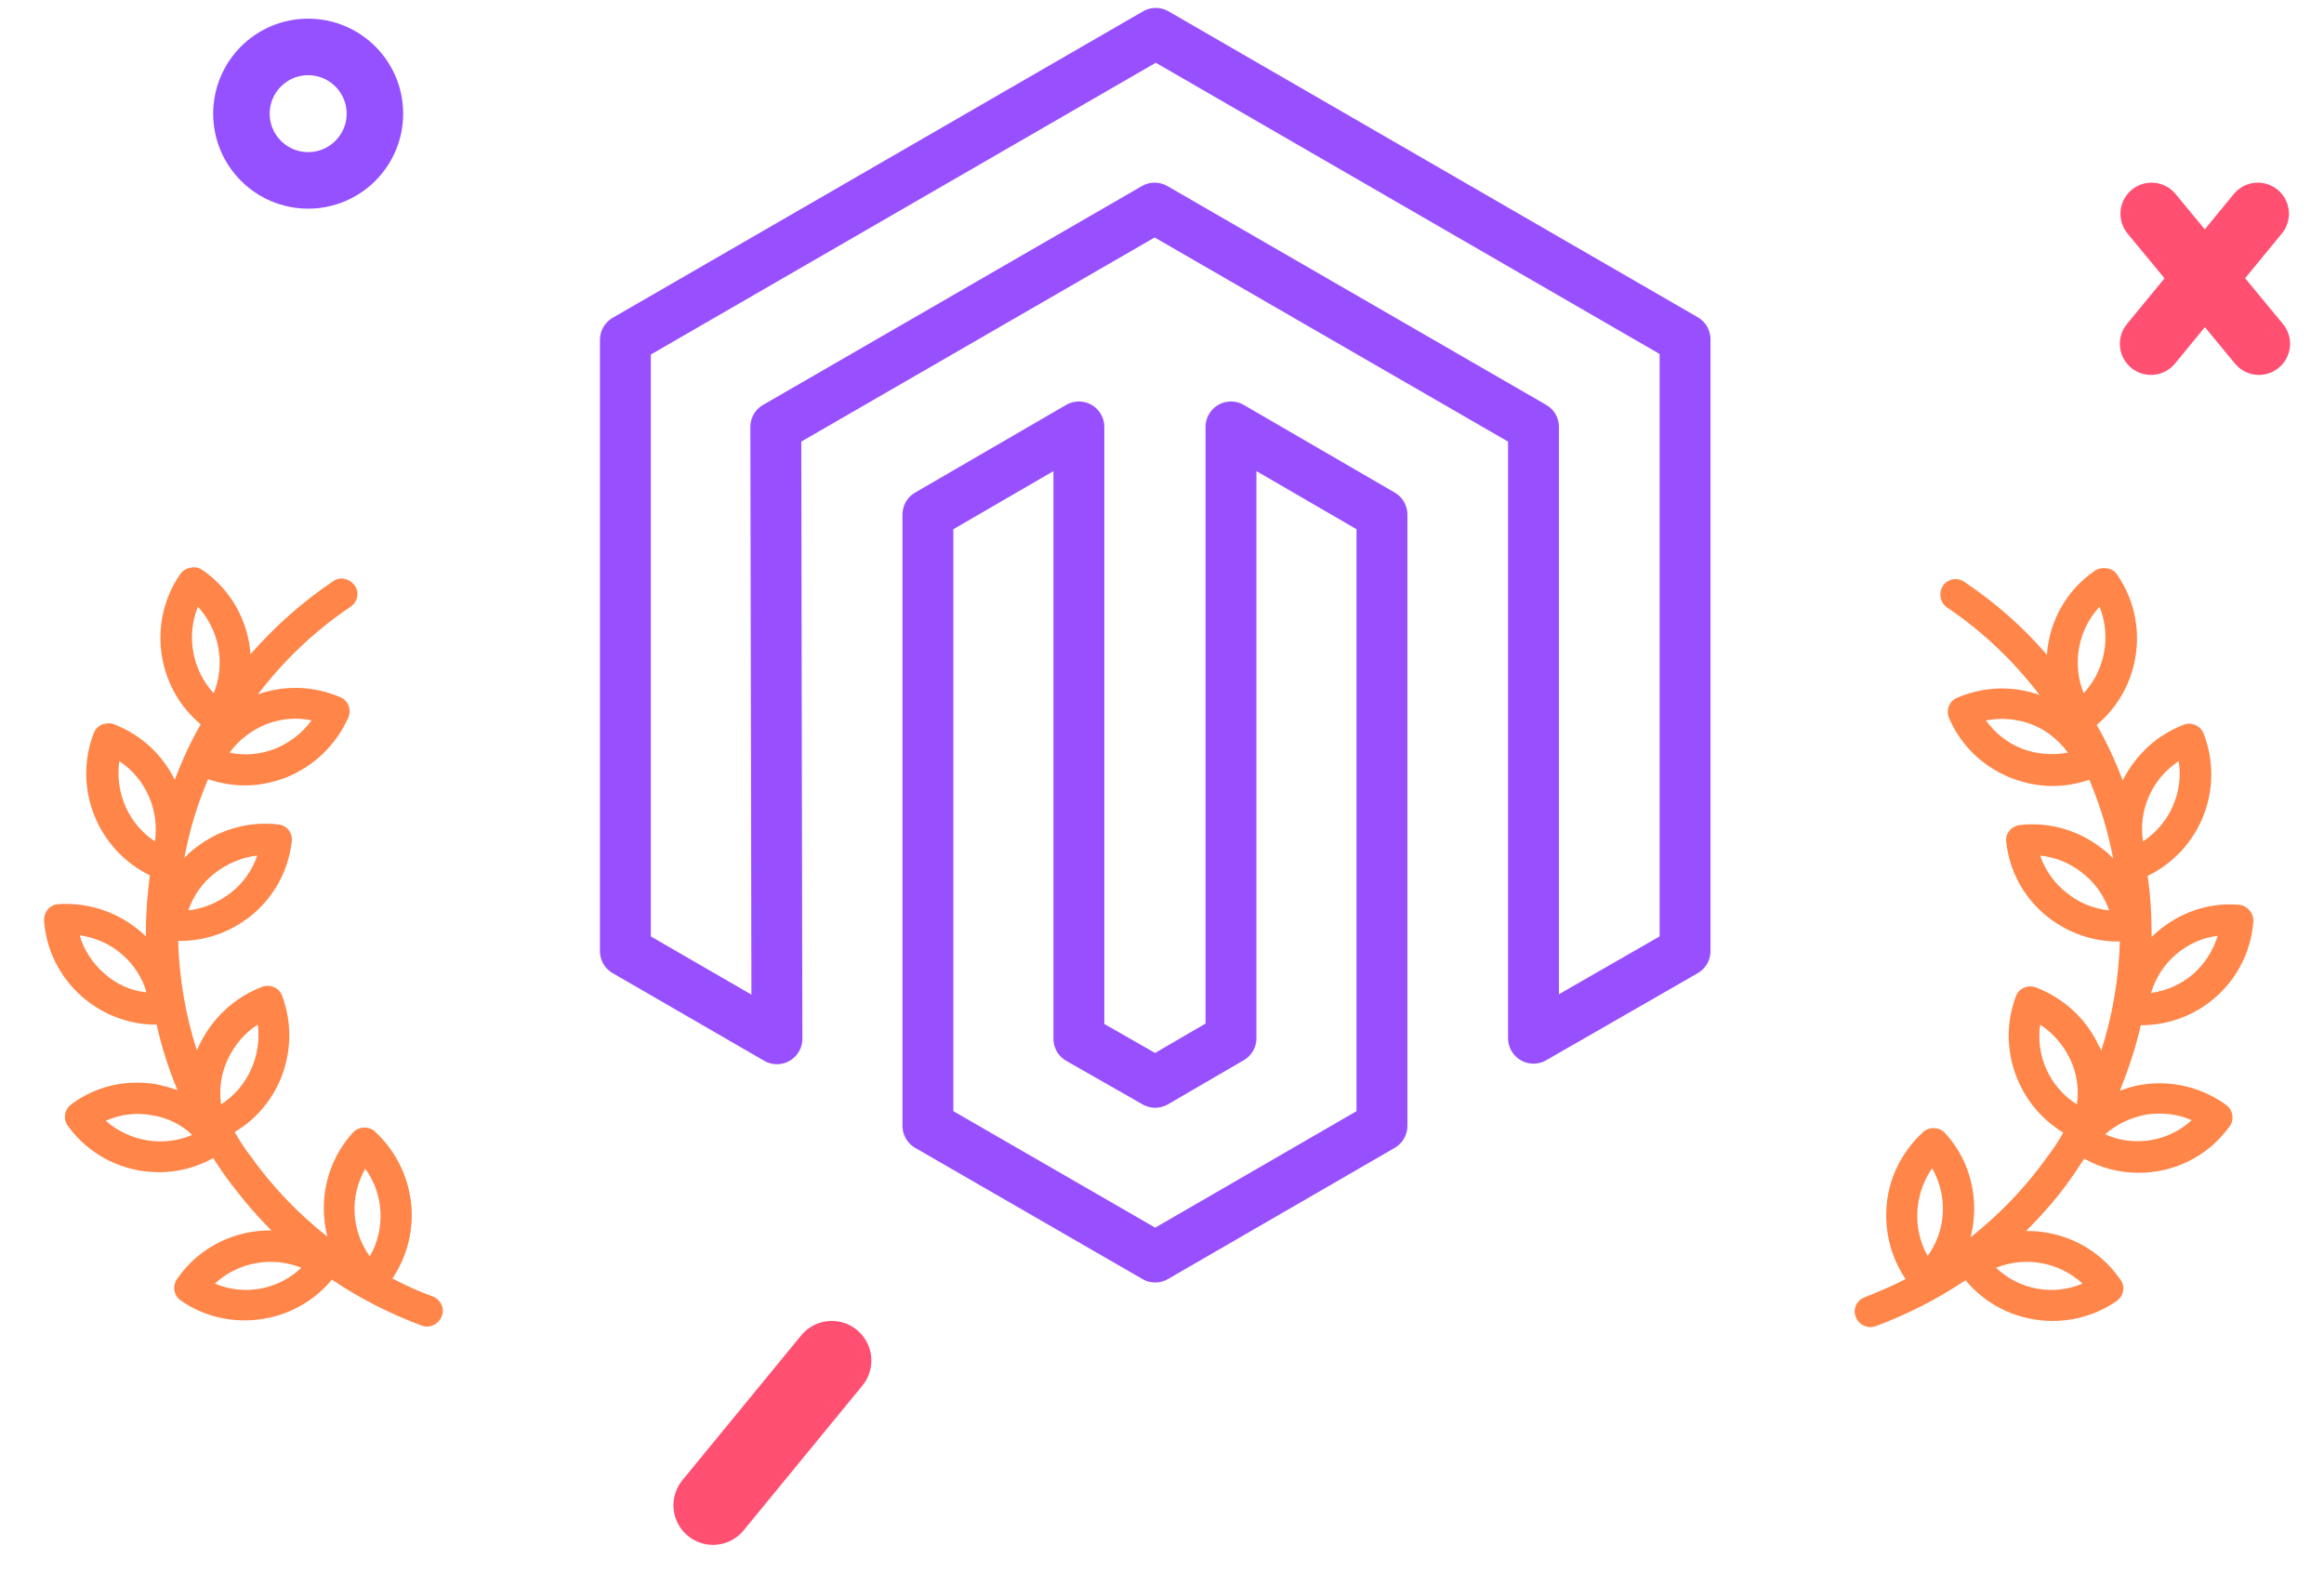 <?xml version="1.0" encoding="UTF-8"?> <!-- Generator: Adobe Illustrator 19.0.0, SVG Export Plug-In . SVG Version: 6.00 Build 0) --> <svg xmlns="http://www.w3.org/2000/svg" xmlns:xlink="http://www.w3.org/1999/xlink" version="1.1" id="Logo" x="0px" y="0px" viewBox="133 -65.4 411 278" style="enable-background:new 133 -65.4 411 278;" xml:space="preserve"> <style type="text/css"> .st0{fill:none;stroke:#9850FF;stroke-width:9;stroke-linecap:round;stroke-linejoin:round;stroke-miterlimit:10;} .st1{fill:none;stroke:#FF5072;stroke-width:11;stroke-linecap:round;} .st2{fill:none;stroke:#9551FF;stroke-width:10;} .st3{fill:#FF8548;} .st4{fill:none;stroke:#FF5072;stroke-width:14;stroke-linecap:round;} </style> <title>magento-logo</title> <g id="Logo-2"> <polygon class="st0" points="337.4,-59.5 243.6,-5.3 243.6,102.8 270.4,118.3 270.2,10.1 337.2,-28.6 404.2,10.1 404.2,118.2 431,102.8 431,-5.4 "></polygon> <polygon class="st0" points="350.7,118.2 337.3,126 323.8,118.3 323.8,10.1 297.1,25.6 297.1,133.7 337.3,156.9 377.4,133.7 377.4,25.6 350.7,10.1 "></polygon> </g> <line class="st1" x1="513.5" y1="-27.6" x2="532.5" y2="-4.6"></line> <line class="st1" x1="513.4" y1="-4.6" x2="532.3" y2="-27.6"></line> <circle class="st2" cx="187.5" cy="-45.3" r="11.8"></circle> <g> <g> <path class="st3" d="M209.6,163.9c-2.5-0.9-4.9-2-7.2-3.2c2.4-3.6,3.6-7.8,3.4-12.2c-0.3-5.3-2.6-10.2-6.5-13.8 c-1.1-1-2.9-0.9-3.9,0.2c-4.7,5.2-6.1,12.1-4.5,18.4c-5.2-4.1-9.8-8.9-13.7-14.4c-1-1.3-1.9-2.7-2.7-4.1 c8.1-4.8,11.8-14.9,8.4-24.1c-0.5-1.4-2.1-2.1-3.5-1.6c-5,1.9-8.9,5.6-11.2,10.4c-0.1,0.3-0.2,0.6-0.4,0.8 c-2-6.2-3.1-12.7-3.3-19.3c0.1,0,0.2,0,0.3,0c4.5,0,8.8-1.5,12.4-4.3c4.2-3.3,6.8-8.1,7.4-13.3c0.2-1.5-0.9-2.9-2.4-3 c-5.3-0.6-10.5,0.9-14.7,4.2c-0.7,0.5-1.3,1.1-1.9,1.7c0.9-4.8,2.3-9.5,4.2-13.9c2.1,0.7,4.3,1.1,6.5,1.1c2.5,0,4.9-0.5,7.3-1.4 c4.9-2,8.8-5.7,11-10.6c0.6-1.4,0-3-1.4-3.6c-4.7-2-9.8-2.2-14.6-0.5c4.5-5.9,10-11.2,16.4-15.5c1.3-0.9,1.6-2.6,0.7-3.8 s-2.6-1.6-3.8-0.7c-5.5,3.7-10.3,8-14.6,12.9c-0.4-5.8-3.4-11.4-8.5-14.9c-0.6-0.4-1.3-0.6-2.1-0.4c-0.7,0.1-1.4,0.5-1.8,1.1 c-5.9,8.5-4.2,20.1,3.6,26.6c-1.8,3.1-3.3,6.4-4.6,9.8c-2.1-4.3-5.8-7.9-10.7-9.8c-0.7-0.3-1.4-0.2-2.1,0 c-0.7,0.3-1.2,0.8-1.5,1.5c-3.8,9.8,0.7,20.7,9.9,25.2c-0.4,3.2-0.7,6.5-0.7,9.9c0,0.3,0,0.6,0,0.9c-4-3.9-9.6-6.1-15.5-5.7 c-1.5,0.1-2.6,1.4-2.5,3c0.8,10.4,9.6,18.3,19.8,18.3c0,0,0,0,0.1,0c0.9,4,2.1,7.8,3.7,11.6c-1.3-0.5-2.6-0.8-4-1.1 c-5.3-0.8-10.5,0.4-14.8,3.6c-1.2,0.9-1.5,2.6-0.6,3.8c3.9,5.4,10,8.2,16.1,8.2c3.3,0,6.6-0.8,9.6-2.5c0.6,0.9,1.2,1.8,1.8,2.7 c2.6,3.6,5.4,7,8.5,10.1c-6.4-0.1-12.8,2.9-16.7,8.6c-0.9,1.3-0.5,3,0.7,3.8c3.4,2.4,7.4,3.5,11.3,3.5c5.8,0,11.5-2.5,15.4-7.2 c4.9,3.3,10.2,6,15.8,8.1c0.3,0.1,0.6,0.2,1,0.2c1.1,0,2.2-0.7,2.6-1.8C211.7,166.1,211,164.5,209.6,163.9z M171,89 c2.2-1.7,4.8-2.8,7.5-3.1c-0.9,2.6-2.5,4.9-4.7,6.6c-2.2,1.7-4.8,2.8-7.5,3.1C167.2,93,168.8,90.7,171,89z M180,62.7 c2.6-1,5.4-1.3,8.1-0.7c-1.6,2.2-3.8,3.9-6.4,5c-2.6,1-5.4,1.3-8.1,0.7C175.2,65.5,177.4,63.8,180,62.7z M168,41.9 c3.8,4.1,4.9,10.1,2.8,15.3C167,53.1,165.9,47.1,168,41.9z M151.5,106.8c-2.1-1.8-3.7-4.2-4.4-6.8c2.7,0.4,5.3,1.5,7.4,3.3 c2.1,1.8,3.7,4.2,4.4,6.8C156.2,109.8,153.6,108.7,151.5,106.8z M160.4,83.4c-4.7-3.1-7.1-8.7-6.3-14.2 C158.8,72.3,161.2,77.9,160.4,83.4z M151.7,132.8c2.5-1.1,5.3-1.5,8-1c2.8,0.4,5.3,1.6,7.3,3.5 C161.9,137.5,155.9,136.5,151.7,132.8z M172.1,129.9c-0.4-2.7,0-5.5,1.2-8c1.2-2.5,3-4.7,5.3-6.1 C179.3,121.3,176.8,126.9,172.1,129.9z M171,161.6c4.1-3.8,10.1-4.9,15.3-2.8C182.2,162.7,176.2,163.8,171,161.6z M198.4,156.8 c-3.3-4.6-3.6-10.7-0.8-15.5C200.9,145.8,201.2,151.9,198.4,156.8z"></path> </g> </g> <g> <g> <path class="st3" d="M461.2,167.5c0.4,1.1,1.5,1.8,2.6,1.8c0.3,0,0.6-0.1,1-0.2c5.6-2.1,10.9-4.8,15.8-8.1 c3.9,4.7,9.6,7.2,15.4,7.2c3.9,0,7.8-1.1,11.3-3.5c1.3-0.9,1.6-2.6,0.7-3.8c-3.9-5.7-10.3-8.7-16.7-8.6c3.1-3.1,6-6.4,8.5-10.1 c0.6-0.9,1.2-1.8,1.8-2.7c3,1.7,6.3,2.5,9.6,2.5c6.2,0,12.2-2.8,16.1-8.2c0.9-1.2,0.6-2.9-0.6-3.8c-4.3-3.1-9.6-4.4-14.8-3.6 c-1.4,0.2-2.7,0.6-4,1.1c1.5-3.8,2.8-7.6,3.7-11.6c0,0,0,0,0.1,0c10.3,0,19-7.9,19.8-18.3c0.1-1.5-1-2.8-2.5-3 c-6-0.5-11.5,1.8-15.5,5.7c0-0.3,0-0.6,0-0.9c0-3.3-0.2-6.6-0.7-9.9c9.3-4.5,13.7-15.4,9.9-25.2c-0.3-0.7-0.8-1.2-1.5-1.5 c-0.7-0.3-1.4-0.3-2.1,0c-4.9,1.9-8.5,5.5-10.7,9.8c-1.3-3.4-2.8-6.7-4.6-9.8c7.8-6.5,9.5-18.1,3.6-26.6c-0.4-0.6-1-1-1.8-1.1 c-0.7-0.1-1.5,0-2.1,0.4c-5.2,3.6-8.1,9.1-8.5,14.9c-4.2-4.9-9.1-9.2-14.6-12.9c-1.3-0.9-3-0.5-3.8,0.7s-0.5,3,0.7,3.8 c6.4,4.3,11.8,9.5,16.4,15.5c-4.8-1.7-9.9-1.5-14.6,0.5c-1.4,0.6-2,2.2-1.4,3.6c2.1,4.9,6,8.6,11,10.6c2.4,0.9,4.8,1.4,7.3,1.4 c2.2,0,4.4-0.4,6.5-1.1c1.9,4.5,3.3,9.1,4.2,13.9c-0.6-0.6-1.2-1.2-1.9-1.7c-4.2-3.3-9.4-4.8-14.6-4.2c-1.5,0.2-2.6,1.5-2.4,3 c0.6,5.3,3.2,10,7.4,13.3c3.6,2.8,7.9,4.3,12.4,4.3c0.1,0,0.2,0,0.3,0c-0.2,6.6-1.3,13.1-3.3,19.3c-0.1-0.3-0.2-0.6-0.4-0.8 c-2.2-4.8-6.2-8.5-11.2-10.4c-1.4-0.5-3,0.2-3.5,1.6c-3.4,9.1,0.3,19.2,8.4,24.1c-0.8,1.4-1.7,2.8-2.7,4.1 c-3.9,5.5-8.5,10.3-13.7,14.4c1.6-6.3,0.2-13.3-4.5-18.4c-1-1.1-2.8-1.2-3.9-0.2c-3.9,3.6-6.3,8.5-6.5,13.8 c-0.2,4.4,1,8.6,3.4,12.2c-2.3,1.2-4.7,2.2-7.2,3.2C461.4,164.5,460.6,166.1,461.2,167.5z M506,95.6c-2.7-0.3-5.3-1.3-7.5-3.1 c-2.2-1.7-3.8-4-4.7-6.6c2.7,0.3,5.3,1.3,7.5,3.1C503.5,90.7,505.1,93,506,95.6z M498.7,67.7c-2.7,0.5-5.5,0.3-8.1-0.7 c-2.6-1-4.8-2.8-6.4-5c2.7-0.5,5.5-0.3,8.1,0.7S497.1,65.5,498.7,67.7z M501.5,57.2c-2.1-5.2-1-11.2,2.8-15.3 C506.4,47.1,505.3,53.1,501.5,57.2z M513.4,110.2c0.8-2.6,2.3-5,4.4-6.8c2.1-1.8,4.7-3,7.4-3.3c-0.8,2.6-2.3,5-4.4,6.8 C518.7,108.7,516.2,109.8,513.4,110.2z M518.3,69.2c0.9,5.5-1.6,11.1-6.3,14.2C511.1,77.9,513.6,72.3,518.3,69.2z M505.3,135.2 c2-1.8,4.6-3,7.3-3.5c2.8-0.4,5.5-0.1,8,1C516.5,136.5,510.4,137.5,505.3,135.2z M493.8,115.8c2.3,1.5,4.1,3.6,5.3,6.1 c1.2,2.5,1.6,5.3,1.2,8C495.5,126.9,493,121.3,493.8,115.8z M486,158.8c5.2-2.1,11.2-1,15.3,2.8 C496.1,163.8,490.1,162.7,486,158.8z M474.7,141.2c2.8,4.9,2.5,11-0.8,15.5C471.2,151.9,471.5,145.8,474.7,141.2z"></path> </g> </g> <line class="st4" x1="259.1" y1="200.8" x2="280.1" y2="175.2"></line> </svg> 